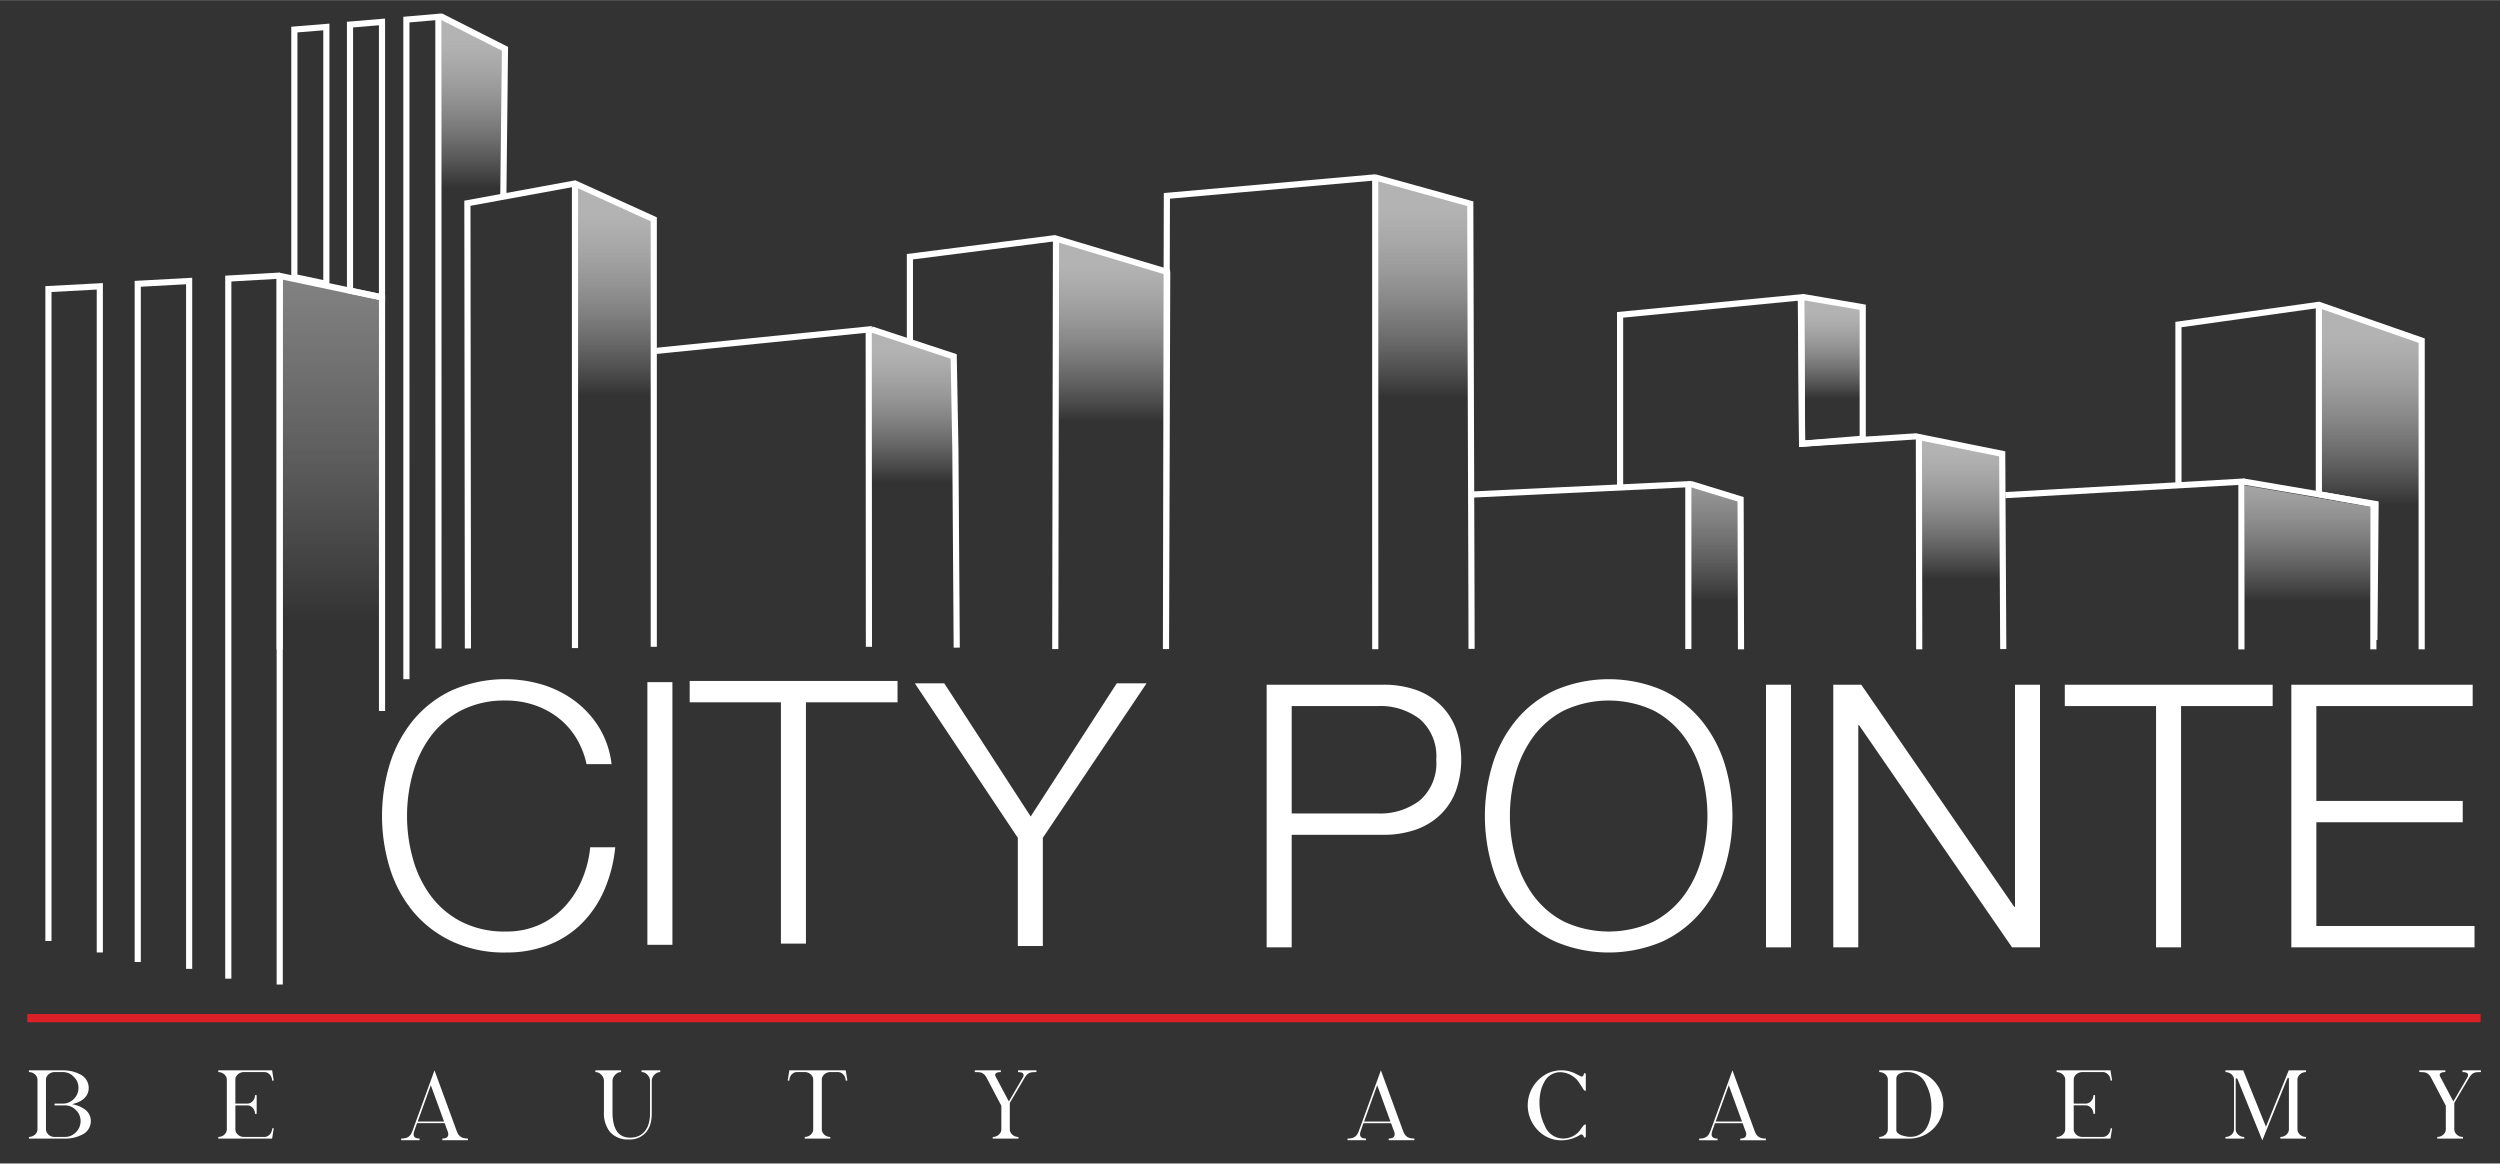 <?xml version="1.0" encoding="UTF-8"?>
<svg xmlns="http://www.w3.org/2000/svg" xmlns:xlink="http://www.w3.org/1999/xlink" width="3.904in" height="1.817in" viewBox="0 0 281.064 130.789">
  <rect x="0" y="0" width="281.064" height="130.789" fill="#333333" stroke="none"/>
  <defs>
    <linearGradient id="a" x1="220.315" y1="65.06" x2="220.315" y2="49.176" gradientUnits="userSpaceOnUse">
      <stop offset="0" stop-color="#fff" stop-opacity="0"></stop>
      <stop offset="0.908" stop-color="#b3b3b3"></stop>
    </linearGradient>
    <linearGradient id="b" x1="193.004" y1="67.561" x2="193.004" y2="45.596" xlink:href="#a"></linearGradient>
    <linearGradient id="c" x1="160.033" y1="44.684" x2="160.033" y2="21.286" xlink:href="#a"></linearGradient>
    <linearGradient id="d" x1="102.441" y1="54.177" x2="102.441" y2="37.671" xlink:href="#a"></linearGradient>
    <linearGradient id="e" x1="69.101" y1="44.438" x2="69.101" y2="22.007" xlink:href="#a"></linearGradient>
    <linearGradient id="f" x1="53.103" y1="21.086" x2="53.103" y2="2.823" xlink:href="#a"></linearGradient>
    <linearGradient id="g" x1="124.983" y1="47.351" x2="124.983" y2="27.985" xlink:href="#a"></linearGradient>
    <linearGradient id="h" x1="205.967" y1="44.781" x2="205.967" y2="34.179" xlink:href="#a"></linearGradient>
    <linearGradient id="i" x1="266.479" y1="56.712" x2="266.479" y2="35.773" xlink:href="#a"></linearGradient>
    <linearGradient id="j" x1="259.397" y1="67.529" x2="259.397" y2="49.668" xlink:href="#a"></linearGradient>
    <linearGradient id="k" x1="37.198" y1="69.623" x2="37.198" y2="-20.549" xlink:href="#a"></linearGradient>
  </defs>
  <polygon points="225.046 51.012 225.217 71.083 215.52 70.984 215.414 49.07 225.046 51.012" fill="url(#a)"></polygon>
  <polygon points="195.817 56.552 195.917 76.624 190.157 76.524 190.092 54.61 195.817 56.552" fill="url(#b)"></polygon>
  <polygon points="165.297 22.897 165.454 76.884 154.612 72.268 154.612 19.931 165.297 22.897" fill="url(#c)"></polygon>
  <path d="M154.96,72.973h-.692l-.003-52.68c.003-.119.011-.257.007-.311l.278-.02.062-.378a.467.467,0,0,1,.107.023l.001-.006a.352.352,0,0,1,.046.018c.455.12,2.348.645,10.622,2.942l.253.07.032,11.105q.008,2.001.012,4.001l.095,31.117c.001,1.46.004,3.407.007,4.079l-.691.003c-.003-.673-.007-2.621-.008-4.082l-.095-31.115q-.003-2-.012-4.001l-.032-10.582c-1.4-.389-8.194-2.274-9.992-2.773L154.957,55.973l.003,17Z" fill="#fff"></path>
  <path d="M97.5,74.979c0-1.035.075-1.544.075-2.581V68.763c0-1.232-.075-2.155-.075-3.389,0-1.278.075-2.757.075-4.036,0-1.291-.075-2.264-.075-3.554,0-1.262.075-2.69.075-3.956v-3.551c-.002-1.106-.075-2.202-.075-3.308V43.739c0-.81.149-1.37.149-2.181v-3.633c0-.018.012-1.208,0-1.21l9.633,3.148c0,.148.001.294.001.442.002.42.003.837.005,1.256q.002.976.005,1.956.003,1.276.008,2.55.005,1.519.009,3.035.005,1.709.009,3.411.007,1.839.011,3.678c.004,1.277.008,2.558.01,3.834q.007,1.942.012,3.885.005,1.913.011,3.822.005,1.825.01,3.652.005,1.687.01,3.374" fill="url(#d)"></path>
  <path d="M64.633,72.707c0-1.41.068-2.1.068-3.51V64.26c0-1.676-.068-2.931-.068-4.606,0-1.738.068-3.747.068-5.485,0-1.752-.068-3.077-.068-4.828,0-1.716.068-3.657.068-5.374V39.138c-.001-1.503-.068-2.993-.068-4.495V30.254c0-1.102.135-1.862.135-2.964V22.355c0-.024.011-1.643,0-1.647l8.709,4.279c0,.2.002.4.002.6.001.567.002,1.137.003,1.707q.003,1.327.004,2.657c.003,1.155.006,2.313.007,3.468q.005,2.061.009,4.124.003,2.318.008,4.635.005,2.497.01,4.998.005,2.604.01,5.211.005,2.637.01,5.277.005,2.598.01,5.195.005,2.481.009,4.963.005,2.291.009,4.587" fill="url(#e)"></path>
  <path d="M49.479,44.103c0-1.149.055-1.709.055-2.859V37.226c0-1.365-.055-2.386-.055-3.752,0-1.416.055-3.051.055-4.466,0-1.425-.055-2.504-.055-3.932,0-1.396.055-2.977.055-4.376V16.771c-.001-1.224-.055-2.438-.055-3.662V9.535c0-.894.11-1.514.11-2.411V3.104c0-.018.009-1.336,0-1.338l7.064,3.483v.488c.002.464.002.928.003,1.39q.003,1.083.003,2.165.005,1.409.006,2.822.003,1.679.007,3.357.003,1.888.008,3.776.003,2.031.007,4.07c.003,1.411.007,2.828.008,4.241q.005,2.15.009,4.298.005,2.115.008,4.229.005,2.022.009,4.042.003,1.865.007,3.731" fill="url(#f)"></path>
  <path d="M118.715,71.758c0-1.215.095-1.81.095-3.03V64.466c0-1.447-.095-2.531-.095-3.979,0-1.5.095-3.234.095-4.734,0-1.513-.095-2.657-.095-4.169,0-1.481.095-3.156.095-4.64V42.776c-.001-1.3-.095-2.584-.095-3.883V35.104c0-.949.189-1.607.189-2.558V28.284c0-.019.017-1.416,0-1.42l12.218,3.694c0,.173.002.347.002.519q.002.736.005,1.472.005,1.149.008,2.296c.002.999.006,1.995.009,2.995q.007,1.777.01,3.56.008,2.002.012,4.002.008,2.158.013,4.314.01,2.25.014,4.499.008,2.277.014,4.558.008,2.24.013,4.484.008,2.143.014,4.288c.004,1.317.008,2.639.012,3.957" fill="url(#g)"></path>
  <polygon points="202.517 33.648 202.822 33.404 203.18 33.461 209.418 34.532 209.418 49.306 202.599 49.874 202.517 33.648" fill="url(#h)"></polygon>
  <polyline points="266.826 71.958 266.826 56.672 260.791 55.569 260.699 55.569 260.699 34.258 272.259 38.282 272.259 59.89 272.259 61.707 272.259 64.514 272.259 71.856" fill="url(#i)"></polyline>
  <polyline points="252.305 72.998 252.334 54.55 266.49 56.971 266.402 72.992" fill="url(#j)"></polyline>
  <polyline points="31.447 72.998 31.447 31.27 31.447 31.14 31.547 31.026 42.95 33.434 42.95 79.922" fill="url(#k)"></polyline>
  <polygon points="43.296 79.922 42.604 79.922 42.604 33.715 31.793 31.431 31.793 110.676 31.101 110.676 31.101 31.009 31.421 30.645 43.296 33.154 43.296 72.998 43.296 79.922" fill="#fff"></polygon>
  <polygon points="215.423 72.993 215.387 48.7 225.444 50.728 225.562 72.955 224.87 72.959 224.755 51.296 216.08 49.545 216.116 72.992 215.423 72.993 215.423 72.993" fill="#fff"></polygon>
  <polygon points="182.486 54.705 181.794 54.705 181.794 35.07 202.803 33.037 202.942 49.506 215.439 48.699 215.485 49.389 202.256 50.242 202.118 33.799 182.486 35.698 182.486 54.705 182.486 54.705" fill="#fff"></polygon>
  <path d="M202.255,50.25l-.084-16.766.552-.447.512.082,6.529,1.12V49.625l-7.509.625Zm.61-16.437.079,15.686,6.129-.51V34.823l-6.155-1.054-.053.043Z" fill="#fff"></path>
  <polygon points="267.283 71.944 266.591 71.938 266.726 56.947 252.104 54.459 252.219 53.776 267.424 56.364 267.283 71.944 267.283 71.944" fill="#fff"></polygon>
  <polygon points="252.339 72.998 251.647 72.998 251.647 54.507 225.473 55.998 225.434 55.308 252.339 53.776 252.339 72.998 252.339 72.998" fill="#fff"></polygon>
  <polygon points="267.172 72.992 266.481 72.992 266.481 56.96 260.729 55.909 260.853 55.228 267.172 56.384 267.172 72.992 267.172 72.992" fill="#fff"></polygon>
  <polygon points="272.604 72.992 271.912 72.992 271.912 38.528 260.665 34.612 245.259 36.777 245.259 54.468 244.567 54.468 244.567 36.174 260.735 33.904 272.604 38.036 272.604 72.992 272.604 72.992" fill="#fff"></polygon>
  <polygon points="261.046 55.569 260.353 55.569 260.353 34.258 261.046 34.258 261.046 55.569 261.046 55.569" fill="#fff"></polygon>
  <polygon points="131.511 30.543 130.819 30.541 130.843 21.689 131.157 21.663 154.582 19.583 154.644 20.271 131.533 22.324 131.511 30.543 131.511 30.543" fill="#fff"></polygon>
  <polygon points="131.433 72.959 130.74 72.958 130.821 30.124 131.511 30.256 131.568 30.554 131.433 72.959 131.433 72.959" fill="#fff"></polygon>
  <polygon points="102.642 38.316 101.951 38.316 101.951 28.544 118.618 26.415 118.83 26.487 131.264 30.211 131.066 30.874 118.549 27.121 102.642 29.153 102.642 38.316 102.642 38.316" fill="#fff"></polygon>
  <polygon points="118.985 72.959 118.293 72.958 118.374 26.813 119.066 26.781 118.985 72.959 118.985 72.959" fill="#fff"></polygon>
  <polygon points="56.933 21.99 56.242 21.983 56.423 5.685 49.352 2.105 49.665 1.487 57.119 5.261 56.933 21.99 56.933 21.99" fill="#fff"></polygon>
  <path d="M37.036,32.325l-4.289-.902V2.993L37.036,2.644V32.325ZM33.439,30.86l2.906.612V3.396l-2.906.236V30.86Z" fill="#fff"></path>
  <path d="M43.292,33.841l-4.289-.905V2.435l4.289-.36V33.841Zm-3.597-1.465,2.906.613V2.828l-2.906.243V32.376Z" fill="#fff"></path>
  <path d="M10.212,126.031a1.683,1.683,0,0,1-1.022,1.539,4.078,4.078,0,0,1-1.904.427H3.251v-.187a1.098,1.098,0,0,0,.359-.068,1.065,1.065,0,0,0,.309-.182A.894.894,0,0,0,4.131,127.288a.741.741,0,0,0,.081-.347v-5.569a.73.73,0,0,0-.081-.339.925.925,0,0,0-.213-.273,1.037,1.037,0,0,0-.309-.177,1.013,1.013,0,0,0-.359-.065v-.198H7.044a4.462,4.462,0,0,1,1.021.108,3.476,3.476,0,0,1,.883.32,1.685,1.685,0,0,1,1.024,1.536,1.552,1.552,0,0,1-.583,1.247,2.145,2.145,0,0,1-.57.361,4.178,4.178,0,0,1-.726.233,3.437,3.437,0,0,1,1.44.585A1.579,1.579,0,0,1,10.212,126.031Zm-1.152,0a1.657,1.657,0,0,0-.529-1.245,1.685,1.685,0,0,0-1.244-.526H6.134v-.198h.91a1.697,1.697,0,0,0,1.248-.513,1.724,1.724,0,0,0,.528-1.264,1.652,1.652,0,0,0-.528-1.238,1.651,1.651,0,0,0-1.248-.528h-.91a.977.977,0,0,0-.361.066,1.072,1.072,0,0,0-.308.182.904.904,0,0,0-.216.269.744.744,0,0,0-.082.337v5.569a.746.746,0,0,0,.082.341.936.936,0,0,0,.216.276,1.066,1.066,0,0,0,.308.185.999.999,0,0,0,.361.065H7.287a1.747,1.747,0,0,0,.676-.131,1.842,1.842,0,0,0,.568-.393A1.72,1.72,0,0,0,9.06,126.031Z" fill="#fff"></path>
  <path d="M30.593,127.996H24.539v-.187a1.032,1.032,0,0,0,.362-.065.869.869,0,0,0,.305-.181.937.937,0,0,0,.215-.274.77.77,0,0,0,.081-.347v-5.569a.76.76,0,0,0-.081-.339.933.933,0,0,0-.215-.273.981.981,0,0,0-.305-.177,1.045,1.045,0,0,0-.362-.065v-.198h6.054l.181,1.153h-.181a.959.959,0,0,0-.068-.356.977.977,0,0,0-.182-.305.942.942,0,0,0-.276-.216.793.793,0,0,0-.342-.078H27.423a1.035,1.035,0,0,0-.361.065,1.005,1.005,0,0,0-.308.177.909.909,0,0,0-.214.273.741.741,0,0,0-.079.339v2.689h1.343a.752.752,0,0,0,.343-.08.875.875,0,0,0,.278-.214.968.968,0,0,0,.181-.3.998.998,0,0,0,.062-.357h.187v2.104h-.187a1.014,1.014,0,0,0-.062-.358.993.993,0,0,0-.181-.303.862.862,0,0,0-.278-.213.76.76,0,0,0-.343-.081H26.462v2.682a.752.752,0,0,0,.079.347.912.912,0,0,0,.214.274.889.889,0,0,0,.308.181,1.022,1.022,0,0,0,.361.065h2.303a.706.706,0,0,0,.342-.081.879.879,0,0,0,.276-.215,1.101,1.101,0,0,0,.182-.307.979.979,0,0,0,.068-.362h.181Z" fill="#fff"></path>
  <path d="M49.726,128.178v-.189c.445,0,.668-.159.668-.479a.622.622,0,0,0-.03-.233l-.375-1.018H46.888l-.305.863c-.026.072-.042.142-.059.208a.923.923,0,0,0-.022.18c0,.32.225.479.671.479v.189h-2.071v-.189a1.978,1.978,0,0,0,.466-.047,1.035,1.035,0,0,0,.349-.146.994.994,0,0,0,.26-.265,2.265,2.265,0,0,0,.198-.41l2.472-6.801,2.49,6.801a1.742,1.742,0,0,0,.198.407,1.05,1.05,0,0,0,.265.265,1.003,1.003,0,0,0,.353.148,1.941,1.941,0,0,0,.458.047v.189Zm-1.291-6.184-1.471,4.081h2.96Z" fill="#fff"></path>
  <path d="M74.227,120.519a.845.845,0,0,0-.353.078,1.139,1.139,0,0,0-.316.236,1.003,1.003,0,0,0-.284.688v3.611a4.447,4.447,0,0,1-.148,1.205,2.534,2.534,0,0,1-.467.915,2.386,2.386,0,0,1-1.968.84,2.656,2.656,0,0,1-2.12-.849,3.359,3.359,0,0,1-.671-2.217v-3.505a.987.987,0,0,0-.283-.688,1.118,1.118,0,0,0-.314-.236.878.878,0,0,0-.364-.078v-.198h2.885v.198a.871.871,0,0,0-.365.078,1.004,1.004,0,0,0-.303.236.969.969,0,0,0-.295.688V125.016q0,2.87,1.98,2.872a2.304,2.304,0,0,0,1.011-.206,1.985,1.985,0,0,0,.725-.629,2.434,2.434,0,0,0,.38-.838,4.25,4.25,0,0,0,.123-1.084v-3.611a.975.975,0,0,0-.066-.362.913.913,0,0,0-.218-.327.996.996,0,0,0-.304-.236.863.863,0,0,0-.364-.078v-.198h2.103Z" fill="#fff"></path>
  <path d="M95.078,121.473a.98.98,0,0,0-.065-.356.944.944,0,0,0-.184-.305.872.872,0,0,0-.275-.216.797.797,0,0,0-.342-.078h-.868a1.027,1.027,0,0,0-.661.242.975.975,0,0,0-.21.273.76.76,0,0,0-.081.339v5.569a.77.77,0,0,0,.081.347.98.98,0,0,0,.21.274.878.878,0,0,0,.303.181.99.99,0,0,0,.357.065v.187h-2.869v-.187a1.013,1.013,0,0,0,.358-.065.883.883,0,0,0,.304-.181.939.939,0,0,0,.21-.274.727.727,0,0,0,.08-.347v-5.569a.716.716,0,0,0-.08-.339.935.935,0,0,0-.21-.273.999.999,0,0,0-.304-.177,1.025,1.025,0,0,0-.358-.065h-.866a.812.812,0,0,0-.35.078.947.947,0,0,0-.273.216.914.914,0,0,0-.18.305,1.026,1.026,0,0,0-.064.356H88.556l.186-1.153H95.078l.189,1.153Z" fill="#fff"></path>
  <path d="M116.519,120.519c-.184,0-.341.007-.468.018a1.008,1.008,0,0,0-.307.075.801.801,0,0,0-.291.202,1.823,1.823,0,0,0-.255.343l-1.67,2.827v2.958a.768.768,0,0,0,.079.348.969.969,0,0,0,.215.272.991.991,0,0,0,.309.185,1.071,1.071,0,0,0,.365.063v.185H111.611v-.185a1.072,1.072,0,0,0,.362-.063.998.998,0,0,0,.308-.185.984.984,0,0,0,.214-.272.741.741,0,0,0,.081-.348v-2.639l-1.655-3.146a1.196,1.196,0,0,0-.549-.559,1.465,1.465,0,0,0-.301-.061c-.128-.011-.288-.018-.476-.018v-.198H112.521v.198c-.423,0-.637.108-.637.332a.423.423,0,0,0,.026.114,1.362,1.362,0,0,0,.099.193l1.412,2.663,1.611-2.758a.479.479,0,0,0,.043-.211c0-.224-.209-.332-.625-.332v-.198h2.07Z" fill="#fff"></path>
  <path d="M156.126,128.178v-.189c.443,0,.669-.161.669-.479a.592.592,0,0,0-.033-.233l-.375-1.016h-3.097l-.307.861a1.853,1.853,0,0,0-.057.208.783.783,0,0,0-.022.18c0,.319.223.479.669.479v.189h-2.071v-.189a2.087,2.087,0,0,0,.466-.045.994.994,0,0,0,.345-.148.962.962,0,0,0,.262-.265,2.163,2.163,0,0,0,.2-.41l2.473-6.801,2.488,6.801a1.67,1.67,0,0,0,.197.403,1.01,1.01,0,0,0,.267.271.998.998,0,0,0,.35.148,2.101,2.101,0,0,0,.459.045v.189Zm-1.293-6.184-1.47,4.081H156.323Z" fill="#fff"></path>
  <path d="M178.097,127.904c-.071-.252-.18-.379-.325-.379a.167.167,0,0,0-.049.009.772.772,0,0,0-.075.044,3.969,3.969,0,0,1-2.06.609,3.618,3.618,0,0,1-2.72-1.16,4.006,4.006,0,0,1,1.233-6.414,3.701,3.701,0,0,1,1.487-.293,3.484,3.484,0,0,1,.568.047,3.428,3.428,0,0,1,.528.142,2.935,2.935,0,0,1,.406.167c.164.081.364.184.6.304.033.009.064.019.09.028a.166.166,0,0,0,.053.014c.123,0,.211-.133.265-.407l.187.091v1.919h-.02c-.083.009-.159-.04-.231-.146-.046-.072-.104-.159-.167-.261-.065-.103-.145-.229-.241-.369a2.633,2.633,0,0,0-2.17-1.318,1.999,1.999,0,0,0-1.863,1.153,3.866,3.866,0,0,0-.386,1.03,5.684,5.684,0,0,0-.129,1.237,6.003,6.003,0,0,0,.152,1.371,5.856,5.856,0,0,0,.443,1.222,2.242,2.242,0,0,0,2.031,1.445,2.402,2.402,0,0,0,1.935-.937c.078-.122.199-.288.374-.508a.398.398,0,0,1,.273-.144v1.411Z" fill="#fff"></path>
  <path d="M195.651,128.182V127.993c.444,0,.668-.161.668-.482a.574.574,0,0,0-.033-.231l-.374-1.016h-3.099l-.307.861c-.021.072-.042.141-.056.205a.844.844,0,0,0-.021.18c0,.32.221.482.667.482v.189h-2.071V127.993a2.219,2.219,0,0,0,.467-.044,1.118,1.118,0,0,0,.349-.15.951.951,0,0,0,.258-.265,2.326,2.326,0,0,0,.202-.409l2.472-6.805,2.489,6.805a1.773,1.773,0,0,0,.197.406,1.021,1.021,0,0,0,.62.418,2.173,2.173,0,0,0,.457.044v.189Zm-1.293-6.182-1.471,4.077h2.959Z" fill="#fff"></path>
  <path d="M218.48,124.16a3.82,3.82,0,0,1-3.837,3.836H211.274v-.189a1.184,1.184,0,0,0,.367-.066,1.055,1.055,0,0,0,.307-.18.83.83,0,0,0,.214-.276.757.757,0,0,0,.078-.344v-5.568a.749.749,0,0,0-.078-.337.86.86,0,0,0-.214-.274,1.038,1.038,0,0,0-.674-.243v-.198h3.37a3.839,3.839,0,0,1,3.837,3.839Zm-1.34.308a5.995,5.995,0,0,0-.144-1.353,5.131,5.131,0,0,0-.448-1.204,2.242,2.242,0,0,0-2.04-1.392,2.002,2.002,0,0,0-.981.189.627.627,0,0,0-.331.584v5.751a.447.447,0,0,0,.158.33,1.24,1.24,0,0,0,.464.257,4.086,4.086,0,0,0,.469.121,2.474,2.474,0,0,0,.473.045,2.064,2.064,0,0,0,1.88-1.095,3.837,3.837,0,0,0,.373-1.003A5.277,5.277,0,0,0,217.14,124.468Z" fill="#fff"></path>
  <path d="M237.273,127.996h-6.055v-.189a1.097,1.097,0,0,0,.362-.06,1.151,1.151,0,0,0,.309-.185.87.87,0,0,0,.215-.277.731.731,0,0,0,.079-.344v-5.568a.723.723,0,0,0-.079-.337.896.896,0,0,0-.215-.274,1.051,1.051,0,0,0-.309-.178.988.988,0,0,0-.362-.065v-.198h6.055L237.455,121.47h-.182a.952.952,0,0,0-.066-.357.993.993,0,0,0-.183-.304.908.908,0,0,0-.278-.213.726.726,0,0,0-.34-.078h-2.305a.963.963,0,0,0-.356.065.995.995,0,0,0-.311.178.932.932,0,0,0-.215.274.752.752,0,0,0-.081.337v2.689h1.343a.733.733,0,0,0,.346-.081.842.842,0,0,0,.277-.213.909.909,0,0,0,.183-.3.99.99,0,0,0,.065-.357h.187v2.099h-.187a1.013,1.013,0,0,0-.065-.353.939.939,0,0,0-.183-.305.907.907,0,0,0-.277-.213.76.76,0,0,0-.346-.079H233.139v2.681a.759.759,0,0,0,.081.344.904.904,0,0,0,.215.277,1.082,1.082,0,0,0,.311.185,1.07,1.07,0,0,0,.356.06h2.305a.736.736,0,0,0,.34-.079.865.865,0,0,0,.278-.215.976.976,0,0,0,.183-.308.96.96,0,0,0,.066-.36h.182Z" fill="#fff"></path>
  <path d="M256.369,127.996v-.189a1.09,1.09,0,0,0,.36-.06,1.13,1.13,0,0,0,.308-.185.902.902,0,0,0,.215-.277.759.759,0,0,0,.08-.344v-5.613c0-.108-.024-.164-.075-.164-.034,0-.073.029-.105.087l-2.81,6.944-2.795-6.903c-.011-.049-.051-.072-.118-.072a.065.065,0,0,0-.062.038.247.247,0,0,0-.018.104v5.579a.746.746,0,0,0,.08.344.843.843,0,0,0,.216.277,1.072,1.072,0,0,0,.307.185,1.1,1.1,0,0,0,.361.06v.189h-2.115v-.189a1.093,1.093,0,0,0,.362-.06,1.111,1.111,0,0,0,.308-.185.89.89,0,0,0,.216-.277.731.731,0,0,0,.079-.344v-5.568a.722.722,0,0,0-.079-.337.917.917,0,0,0-.216-.274,1.018,1.018,0,0,0-.308-.178.984.984,0,0,0-.362-.065v-.198h1.998l2.554,6.339,2.56-6.339h1.946v.198a1.038,1.038,0,0,0-.669.243.879.879,0,0,0-.215.274.752.752,0,0,0-.081.337v5.568a.76.76,0,0,0,.081.344.855.855,0,0,0,.215.277,1.105,1.105,0,0,0,.307.185,1.126,1.126,0,0,0,.362.06v.189Z" fill="#fff"></path>
  <path d="M278.918,120.519c-.185,0-.339.007-.468.018a1.058,1.058,0,0,0-.307.07.913.913,0,0,0-.289.205,1.682,1.682,0,0,0-.26.345l-1.669,2.823v2.96a.745.745,0,0,0,.081.344.829.829,0,0,0,.216.277,1.1,1.1,0,0,0,.306.185,1.113,1.113,0,0,0,.369.06v.189H274.01v-.189a1.117,1.117,0,0,0,.362-.06,1.098,1.098,0,0,0,.305-.185.836.836,0,0,0,.214-.277.72.72,0,0,0,.082-.344v-2.64l-1.653-3.144a1.196,1.196,0,0,0-.553-.561,1.229,1.229,0,0,0-.299-.059c-.127-.011-.288-.018-.476-.018v-.198h2.928v.198c-.424,0-.636.112-.636.333a.374.374,0,0,0,.025.112,1.476,1.476,0,0,0,.099.193l1.411,2.663,1.609-2.762a.454.454,0,0,0,.044-.206c0-.221-.208-.333-.627-.333v-.198H278.918Z" fill="#fff"></path>
  <path d="M64.722,82.86a8.324,8.324,0,0,0-2.067-2.253,9.229,9.229,0,0,0-2.687-1.386,9.933,9.933,0,0,0-3.082-.475,10.617,10.617,0,0,0-5.045,1.117,9.96,9.96,0,0,0-3.454,2.955A12.666,12.666,0,0,0,46.402,86.975a17.886,17.886,0,0,0,0,9.491,12.721,12.721,0,0,0,1.985,4.178,10.018,10.018,0,0,0,3.454,2.955,10.657,10.657,0,0,0,5.045,1.116,8.963,8.963,0,0,0,3.723-.744,8.829,8.829,0,0,0,2.853-2.026,10.399,10.399,0,0,0,1.943-2.999,12.491,12.491,0,0,0,.951-3.701h2.811a15.906,15.906,0,0,1-1.28,4.92,12.033,12.033,0,0,1-2.565,3.724,10.908,10.908,0,0,1-3.7,2.357,13.025,13.025,0,0,1-4.736.827,13.902,13.902,0,0,1-6.1-1.261,12.664,12.664,0,0,1-4.364-3.371,14.322,14.322,0,0,1-2.604-4.881,20.017,20.017,0,0,1,0-11.662,14.589,14.589,0,0,1,2.604-4.899,12.513,12.513,0,0,1,4.364-3.39,14.782,14.782,0,0,1,10.215-.643,11.988,11.988,0,0,1,3.64,1.839,10.762,10.762,0,0,1,2.729,3.001,10.085,10.085,0,0,1,1.385,4.092H65.943A9.467,9.467,0,0,0,64.722,82.86Z" fill="#fff"></path>
  <path d="M75.596,76.679v29.529H72.783v-29.529Z" fill="#fff"></path>
  <path d="M100.906,76.545v2.4H90.608v27.129H87.796V78.945H77.539v-2.4Z" fill="#fff"></path>
  <path d="M102.849,76.811h3.309l9.718,14.97,9.677-14.97h3.351L117.241,94.181v12.16h-2.811V94.181Z" fill="#fff"></path>
  <path d="M155.516,76.967a10.926,10.926,0,0,1,3.596.557,7.602,7.602,0,0,1,2.771,1.655,7.254,7.254,0,0,1,1.776,2.667,10.496,10.496,0,0,1,0,7.115,7.262,7.262,0,0,1-1.776,2.667,7.598,7.598,0,0,1-2.771,1.654,10.966,10.966,0,0,1-3.596.559h-10.297v12.655H142.405V76.967Zm-.62,14.474a7.269,7.269,0,0,0,4.755-1.488,5.533,5.533,0,0,0,1.82-4.55,5.537,5.537,0,0,0-1.82-4.551,7.291,7.291,0,0,0-4.755-1.486h-9.677V91.441Z" fill="#fff"></path>
  <path d="M167.809,85.898a14.526,14.526,0,0,1,2.603-4.899,12.543,12.543,0,0,1,4.364-3.39,15.322,15.322,0,0,1,12.18,0,12.537,12.537,0,0,1,4.34,3.39,14.536,14.536,0,0,1,2.609,4.899,20.04,20.04,0,0,1,0,11.662,14.271,14.271,0,0,1-2.609,4.881,12.689,12.689,0,0,1-4.34,3.371,15.334,15.334,0,0,1-12.18,0,12.694,12.694,0,0,1-4.364-3.371,14.261,14.261,0,0,1-2.603-4.881,19.992,19.992,0,0,1,0-11.662Zm2.584,10.569a12.719,12.719,0,0,0,1.984,4.178,10.03,10.03,0,0,0,3.455,2.955,11.919,11.919,0,0,0,10.069,0,10.119,10.119,0,0,0,3.433-2.955,12.762,12.762,0,0,0,1.983-4.178,17.856,17.856,0,0,0,0-9.491,12.708,12.708,0,0,0-1.983-4.157,10.059,10.059,0,0,0-3.433-2.955,11.902,11.902,0,0,0-10.069,0,9.972,9.972,0,0,0-3.455,2.955A12.664,12.664,0,0,0,170.393,86.975a17.856,17.856,0,0,0,0,9.491Z" fill="#fff"></path>
  <path d="M201.355,76.967v29.528h-2.811V76.967Z" fill="#fff"></path>
  <path d="M209.254,76.967l17.201,24.978h.082V76.967h2.811v29.528h-3.141L209.002,81.514h-.082v24.98h-2.811V76.967Z" fill="#fff"></path>
  <path d="M255.505,76.967v2.399H245.207v27.129h-2.812v-27.129h-10.258V76.967Z" fill="#fff"></path>
  <path d="M277.992,76.967v2.399H260.416v10.67h16.458v2.397H260.416v11.662h17.784v2.399h-20.594V76.967Z" fill="#fff"></path>
  <polygon points="278.877 114.917 3.068 114.917 3.068 113.994 278.877 113.994 278.877 114.917 278.877 114.917" fill="#db2028"></polygon>
  <polygon points="195.387 72.994 195.343 56.382 189.971 54.73 190.176 54.069 196.033 55.871 196.08 72.992 195.387 72.994 195.387 72.994" fill="#fff"></polygon>
  <polygon points="190.158 72.959 189.466 72.959 189.466 54.785 165.415 55.938 165.383 55.246 190.158 54.059 190.158 72.959 190.158 72.959" fill="#fff"></polygon>
  <polygon points="52.26 72.895 52.201 22.549 64.687 20.26 64.787 20.304 73.846 24.422 73.846 72.707 73.154 72.707 73.154 24.867 64.6 20.979 52.894 23.125 52.952 72.895 52.26 72.895 52.26 72.895" fill="#fff"></polygon>
  <polygon points="64.99 72.848 64.298 72.848 64.298 20.619 64.99 20.619 64.99 72.848 64.99 72.848" fill="#fff"></polygon>
  <polygon points="97.343 72.707 97.321 37.409 73.264 39.833 73.195 39.144 98.011 36.644 98.036 72.707 97.343 72.707 97.343 72.707" fill="#fff"></polygon>
  <polygon points="107.214 72.802 107.064 50.552 106.879 40.314 97.876 37.351 98.093 36.693 107.562 39.811 107.756 50.542 107.906 72.796 107.214 72.802 107.214 72.802" fill="#fff"></polygon>
  <polygon points="46.037 76.347 46.033 2.509 48.94 2.258 48.95 72.901 49.642 72.901 49.632 1.503 45.342 1.875 45.345 76.347 46.037 76.347" fill="#fff"></polygon>
  <path d="M26.012,110.015V31.633l5.085-.289V72.998h.692V31.14l-.071-.23a.67.67,0,0,0-.184-.195l-.104-.084-6.11.348v79.037Z" fill="#fff"></path>
  <polygon points="15.832 108.144 15.832 32.224 20.919 31.945 20.919 108.914 21.61 108.914 21.61 31.214 15.14 31.567 15.14 108.144 15.832 108.144" fill="#fff"></polygon>
  <polygon points="5.791 105.777 5.791 32.815 10.876 32.543 10.876 107.072 11.567 107.072 11.567 31.813 5.1 32.158 5.1 105.777 5.791 105.777" fill="#fff"></polygon>
</svg>
